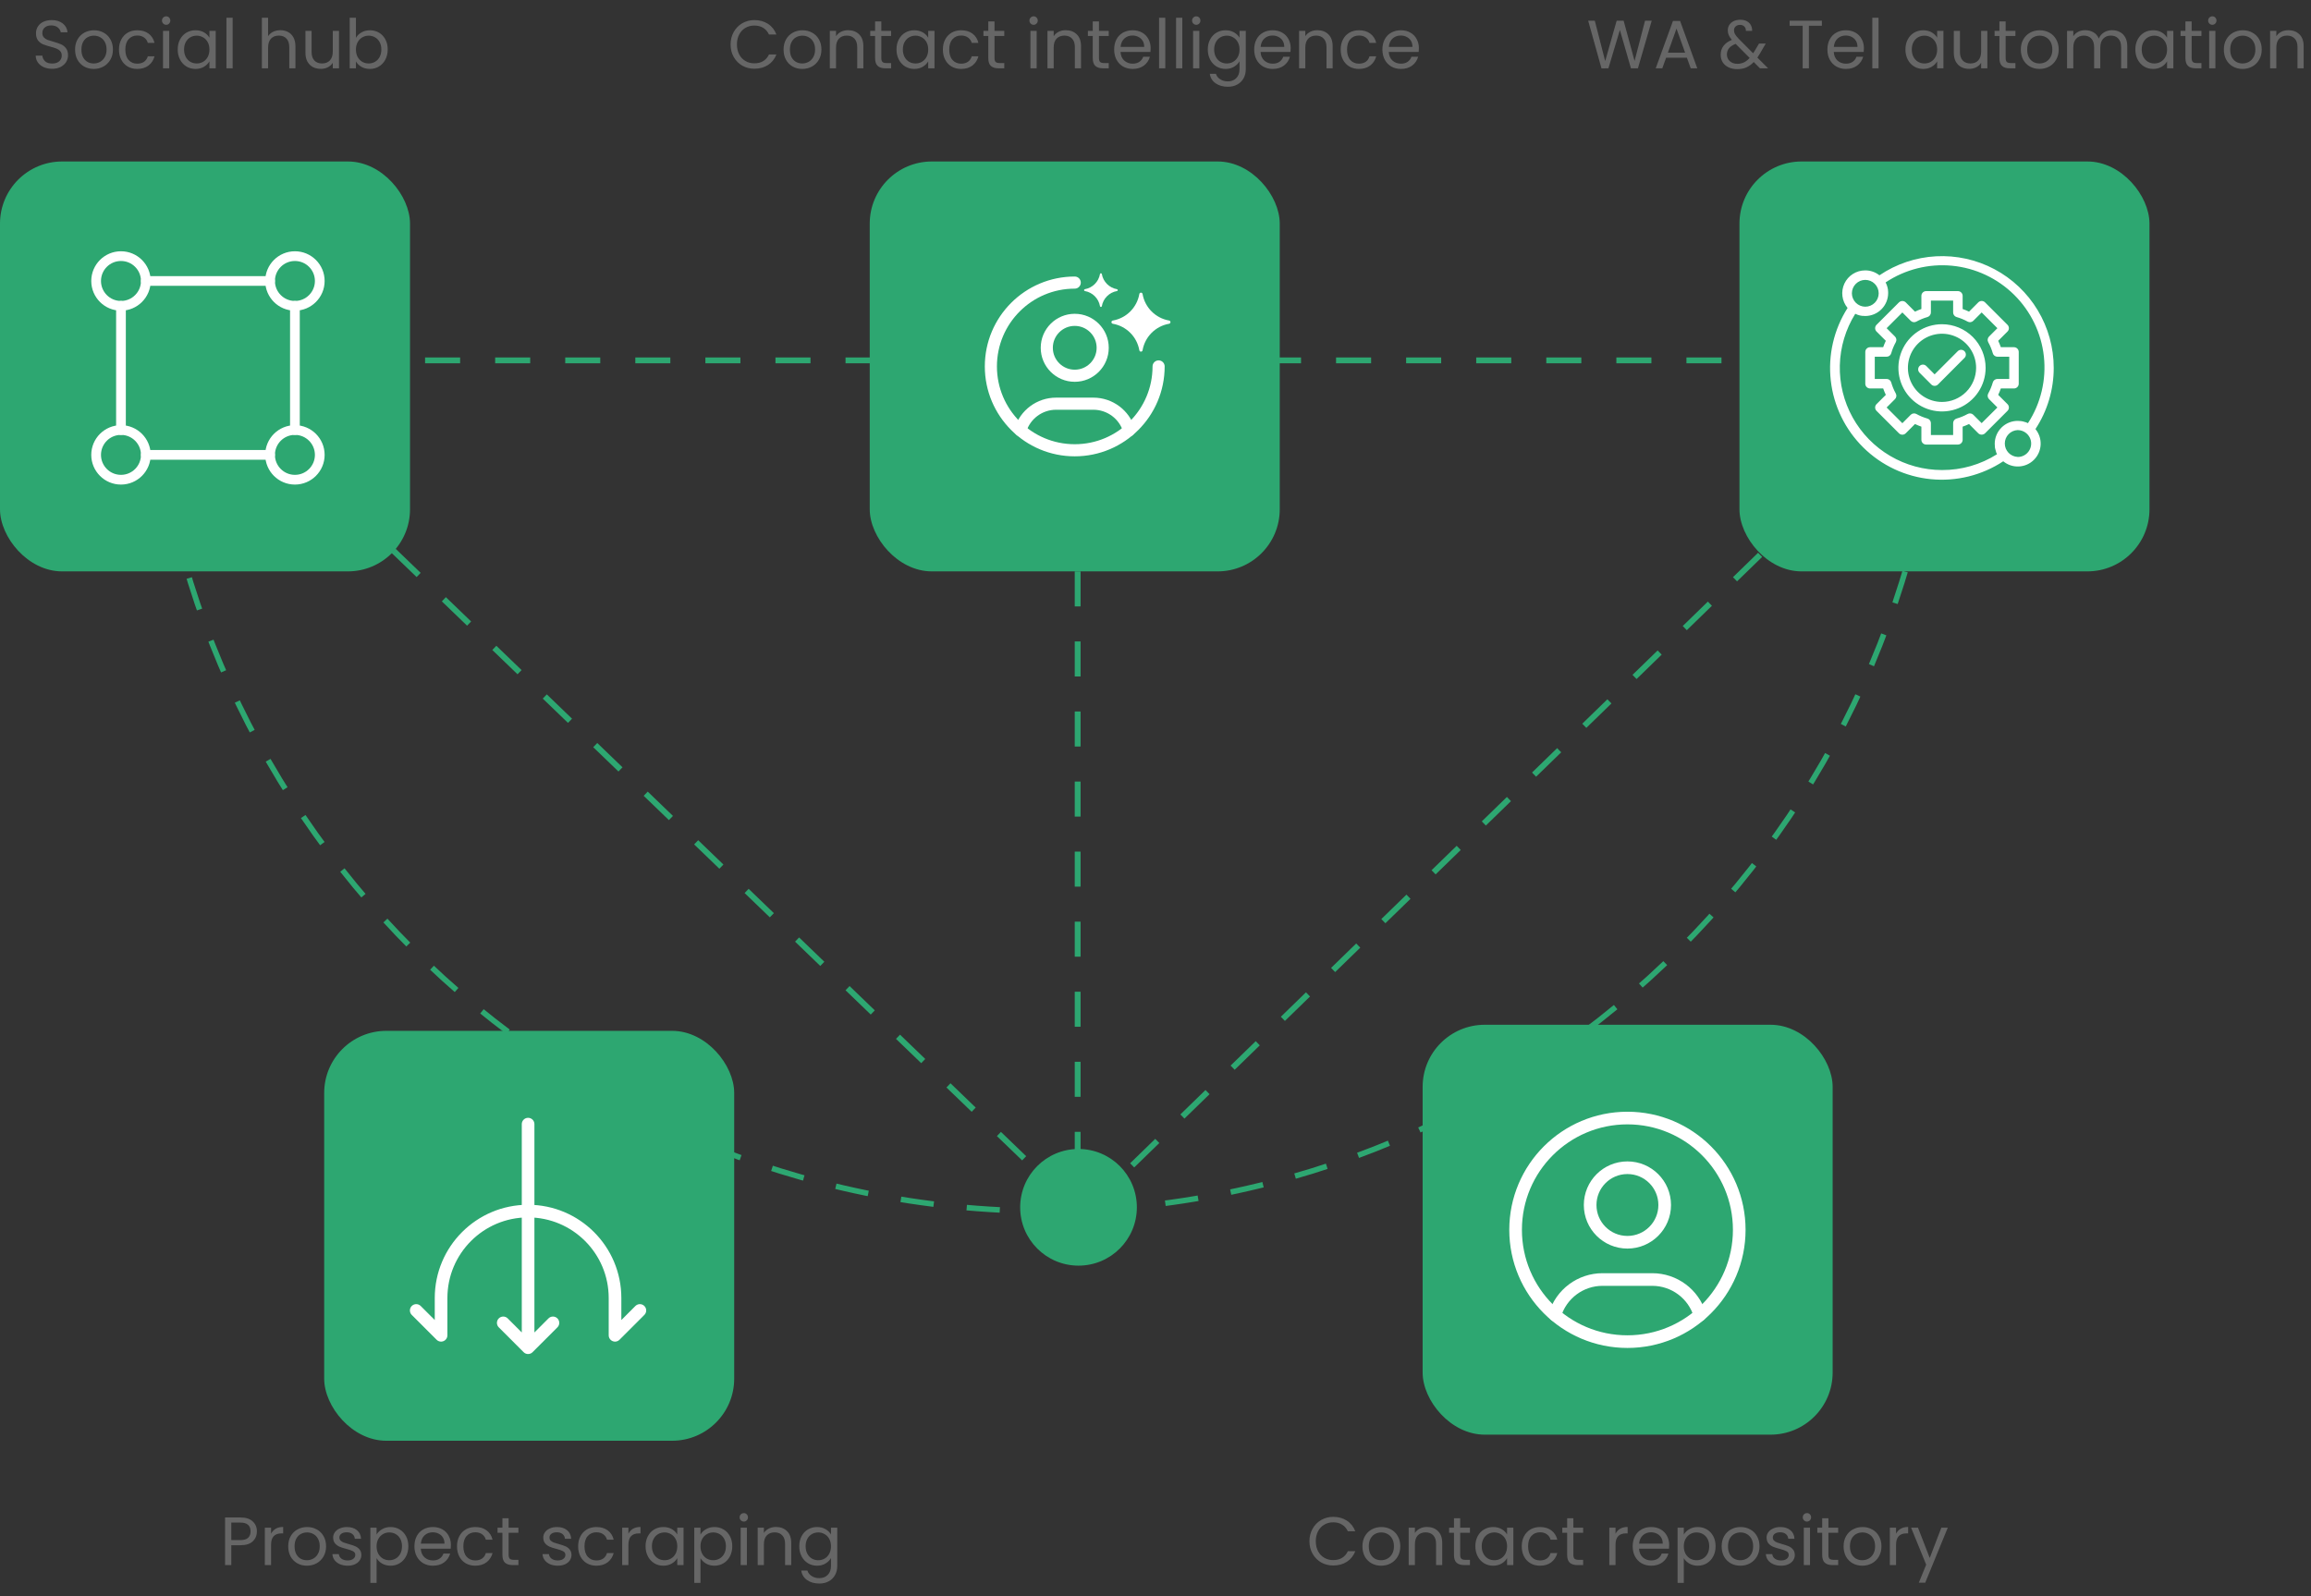 <svg width="372" height="257" viewBox="0 0 372 257" fill="none" xmlns="http://www.w3.org/2000/svg">
<rect x="0" y="0" width="372" height="257" fill="#333333" stroke="none"/>
<path d="M24.199 50.967C24.199 130.515 88.762 195.002 168.404 195.002C248.046 195.002 312.609 130.515 312.609 50.967" stroke="#2DA771" stroke-width="0.89" stroke-dasharray="5.34 5.34"/>
<rect x="346" y="92" width="66" height="66" rx="10" transform="rotate(-180 346 92)" fill="#2DA771"/>
<path d="M323.145 65.07L321.649 63.578C321.81 63.243 321.952 62.899 322.073 62.548H324.189C324.392 62.548 324.587 62.467 324.73 62.324C324.874 62.18 324.954 61.986 324.954 61.783V56.67C324.954 56.467 324.874 56.272 324.73 56.129C324.587 55.985 324.392 55.904 324.189 55.904H322.073C321.952 55.553 321.81 55.21 321.649 54.875L323.145 53.382C323.216 53.311 323.272 53.227 323.311 53.134C323.349 53.041 323.369 52.941 323.369 52.841C323.369 52.74 323.349 52.641 323.311 52.548C323.272 52.455 323.216 52.37 323.145 52.299L319.529 48.683C319.458 48.612 319.373 48.556 319.28 48.518C319.186 48.48 319.087 48.46 318.986 48.461C318.784 48.461 318.59 48.541 318.446 48.683L316.954 50.179C316.619 50.019 316.276 49.877 315.925 49.754V47.638C315.925 47.435 315.844 47.24 315.701 47.097C315.557 46.953 315.363 46.873 315.16 46.873H310.049C309.846 46.873 309.651 46.953 309.507 47.097C309.364 47.24 309.283 47.435 309.283 47.638V49.754C308.933 49.877 308.589 50.019 308.254 50.179L306.762 48.683C306.616 48.544 306.422 48.467 306.221 48.467C306.019 48.467 305.826 48.544 305.679 48.683L302.064 52.299C301.993 52.37 301.936 52.455 301.898 52.548C301.859 52.641 301.839 52.74 301.839 52.841C301.839 52.941 301.859 53.041 301.898 53.134C301.936 53.227 301.993 53.311 302.064 53.382L303.56 54.875C303.399 55.21 303.257 55.553 303.135 55.904H301.019C300.817 55.904 300.622 55.985 300.478 56.129C300.335 56.272 300.254 56.467 300.254 56.67V61.783C300.254 61.986 300.335 62.18 300.478 62.324C300.622 62.467 300.817 62.548 301.019 62.548H303.135C303.257 62.899 303.399 63.243 303.56 63.578L302.064 65.07C301.993 65.141 301.936 65.225 301.898 65.318C301.859 65.411 301.839 65.511 301.839 65.612C301.839 65.712 301.859 65.812 301.898 65.905C301.936 65.998 301.993 66.082 302.064 66.153L305.679 69.769C305.751 69.841 305.836 69.897 305.929 69.935C306.022 69.973 306.122 69.992 306.223 69.992C306.425 69.992 306.619 69.912 306.762 69.769L308.254 68.273C308.589 68.434 308.933 68.576 309.283 68.698V70.814C309.283 71.017 309.364 71.212 309.507 71.356C309.651 71.499 309.846 71.58 310.049 71.58H315.16C315.363 71.58 315.557 71.499 315.701 71.356C315.844 71.212 315.925 71.017 315.925 70.814V68.698C316.276 68.576 316.619 68.434 316.954 68.273L318.446 69.769C318.593 69.908 318.786 69.985 318.988 69.985C319.189 69.985 319.383 69.908 319.529 69.769L323.145 66.153C323.216 66.082 323.272 65.998 323.311 65.905C323.349 65.812 323.369 65.712 323.369 65.612C323.369 65.511 323.349 65.411 323.311 65.318C323.272 65.225 323.216 65.141 323.145 65.07ZM318.986 68.132L317.639 66.784C317.521 66.668 317.369 66.592 317.205 66.569C317.041 66.546 316.874 66.578 316.729 66.658C316.165 66.97 315.568 67.216 314.949 67.393C314.79 67.439 314.649 67.535 314.549 67.668C314.449 67.8 314.395 67.962 314.395 68.128V70.041H310.814V68.128C310.813 67.962 310.759 67.8 310.659 67.668C310.559 67.535 310.419 67.439 310.259 67.393C309.64 67.216 309.043 66.97 308.48 66.658C308.335 66.578 308.168 66.546 308.004 66.569C307.839 66.592 307.687 66.668 307.569 66.784L306.223 68.143L303.69 65.61L305.037 64.263C305.153 64.145 305.229 63.992 305.252 63.828C305.274 63.664 305.243 63.497 305.163 63.352C304.851 62.788 304.604 62.191 304.428 61.572C304.383 61.412 304.286 61.272 304.154 61.172C304.021 61.072 303.86 61.017 303.694 61.017H301.781V57.435H303.694C303.86 57.435 304.021 57.381 304.154 57.281C304.286 57.18 304.383 57.04 304.428 56.88C304.604 56.261 304.851 55.664 305.163 55.101C305.243 54.956 305.274 54.788 305.252 54.624C305.229 54.46 305.153 54.307 305.037 54.19L303.69 52.843L306.223 50.309L307.569 51.656C307.687 51.773 307.839 51.849 308.004 51.872C308.168 51.894 308.335 51.863 308.48 51.783C309.043 51.471 309.64 51.225 310.259 51.048C310.419 51.002 310.559 50.906 310.659 50.773C310.759 50.641 310.813 50.479 310.814 50.313V48.4H314.395V50.313C314.395 50.479 314.449 50.641 314.549 50.773C314.649 50.906 314.79 51.002 314.949 51.048C315.568 51.225 316.165 51.471 316.729 51.783C316.874 51.863 317.041 51.894 317.205 51.872C317.369 51.849 317.521 51.773 317.639 51.656L318.986 50.309L321.519 52.843L320.172 54.19C320.055 54.307 319.979 54.46 319.957 54.624C319.934 54.788 319.965 54.956 320.046 55.101C320.358 55.664 320.604 56.261 320.78 56.88C320.826 57.04 320.922 57.18 321.055 57.281C321.187 57.381 321.349 57.435 321.515 57.435H323.428V61.017H321.515C321.349 61.017 321.187 61.072 321.055 61.172C320.922 61.272 320.826 61.412 320.78 61.572C320.604 62.191 320.358 62.788 320.046 63.352C319.965 63.497 319.934 63.664 319.957 63.828C319.979 63.992 320.055 64.145 320.172 64.263L321.519 65.61L318.986 68.132ZM312.604 52.204C311.216 52.204 309.858 52.615 308.704 53.387C307.549 54.159 306.649 55.256 306.118 56.539C305.587 57.822 305.448 59.234 305.719 60.596C305.99 61.959 306.658 63.21 307.64 64.192C308.622 65.174 309.873 65.843 311.235 66.114C312.596 66.385 314.008 66.246 315.291 65.714C316.574 65.183 317.67 64.282 318.442 63.128C319.213 61.973 319.625 60.615 319.625 59.226C319.623 57.364 318.882 55.579 317.566 54.263C316.25 52.946 314.466 52.206 312.604 52.204ZM312.604 64.718C311.518 64.718 310.457 64.396 309.554 63.792C308.651 63.189 307.948 62.331 307.532 61.328C307.116 60.324 307.008 59.22 307.22 58.155C307.431 57.09 307.954 56.111 308.722 55.343C309.49 54.575 310.468 54.052 311.533 53.84C312.598 53.628 313.702 53.737 314.705 54.153C315.708 54.568 316.566 55.272 317.169 56.175C317.772 57.078 318.094 58.14 318.094 59.226C318.092 60.682 317.513 62.078 316.484 63.107C315.455 64.137 314.06 64.716 312.604 64.718ZM330.586 59.226C330.586 55.961 329.697 52.757 328.014 49.958C326.332 47.159 323.92 44.871 321.036 43.34C318.152 41.809 314.906 41.092 311.646 41.266C308.386 41.44 305.235 42.498 302.531 44.328C301.878 43.809 301.068 43.53 300.235 43.535C299.534 43.535 298.847 43.734 298.255 44.11C297.662 44.486 297.19 45.023 296.893 45.659C296.595 46.294 296.485 47.001 296.576 47.697C296.667 48.392 296.954 49.048 297.404 49.586C295.191 53.059 294.237 57.185 294.7 61.277C295.163 65.369 297.016 69.178 299.949 72.067C302.882 74.957 306.717 76.753 310.814 77.154C314.911 77.556 319.022 76.539 322.46 74.274C323.167 74.856 324.065 75.153 324.979 75.108C325.894 75.064 326.759 74.68 327.406 74.032C328.053 73.385 328.436 72.519 328.48 71.604C328.524 70.69 328.226 69.791 327.644 69.085C329.57 66.158 330.593 62.73 330.586 59.226ZM300.254 45.066C300.827 45.066 301.375 45.294 301.78 45.699C302.185 46.103 302.412 46.652 302.412 47.225C302.412 47.797 302.185 48.346 301.78 48.751C301.375 49.156 300.827 49.383 300.254 49.383C299.683 49.38 299.136 49.152 298.732 48.748C298.328 48.343 298.099 47.796 298.096 47.225C298.097 46.653 298.325 46.104 298.73 45.7C299.134 45.295 299.682 45.067 300.254 45.066ZM312.604 75.682C309.67 75.683 306.79 74.898 304.261 73.41C301.732 71.923 299.647 69.785 298.222 67.22C296.797 64.655 296.083 61.756 296.155 58.822C296.228 55.888 297.083 53.027 298.632 50.535H298.67C298.783 50.592 298.899 50.642 299.018 50.684C299.133 50.723 299.248 50.757 299.367 50.788L299.478 50.811C299.569 50.828 299.661 50.844 299.753 50.857H299.864C299.991 50.872 300.119 50.88 300.247 50.88C301.224 50.879 302.162 50.489 302.853 49.798C303.545 49.106 303.934 48.168 303.935 47.19C303.935 47.056 303.935 46.922 303.912 46.788C303.912 46.75 303.912 46.712 303.912 46.674C303.897 46.574 303.877 46.475 303.854 46.375L303.831 46.268C303.797 46.142 303.759 46.015 303.713 45.885L303.69 45.836C303.648 45.728 303.598 45.621 303.548 45.518L303.525 45.472C306.675 43.373 310.452 42.425 314.219 42.786C317.987 43.148 321.514 44.799 324.207 47.459C326.9 50.119 328.593 53.627 329.002 57.391C329.41 61.154 328.509 64.944 326.45 68.12H326.404C326.3 68.067 326.193 68.019 326.083 67.978H326.048C325.923 67.934 325.795 67.897 325.666 67.868L325.559 67.841C325.463 67.841 325.367 67.802 325.272 67.791H325.161C325.034 67.776 324.906 67.768 324.778 67.768C323.8 67.769 322.863 68.158 322.171 68.85C321.48 69.541 321.091 70.479 321.09 71.457C321.09 71.585 321.098 71.713 321.113 71.84C321.113 71.878 321.113 71.916 321.113 71.955C321.113 72.05 321.144 72.146 321.163 72.242C321.17 72.278 321.179 72.314 321.19 72.349C321.218 72.479 321.255 72.607 321.3 72.732C321.299 72.747 321.299 72.762 321.3 72.778C321.339 72.883 321.384 72.987 321.434 73.088C321.44 73.105 321.448 73.121 321.457 73.137C318.811 74.816 315.738 75.699 312.604 75.682ZM324.782 73.57C324.225 73.546 323.699 73.308 323.313 72.906C322.927 72.503 322.711 71.967 322.711 71.409C322.711 70.852 322.927 70.316 323.313 69.913C323.699 69.51 324.225 69.272 324.782 69.249C325.291 69.25 325.784 69.428 326.175 69.754C326.518 70.039 326.765 70.423 326.882 70.853C326.998 71.284 326.979 71.74 326.827 72.159C326.674 72.578 326.396 72.939 326.03 73.194C325.664 73.449 325.228 73.584 324.782 73.581V73.57ZM316.22 56.547C316.291 56.618 316.347 56.703 316.386 56.796C316.424 56.889 316.444 56.988 316.444 57.089C316.444 57.189 316.424 57.289 316.386 57.382C316.347 57.475 316.291 57.559 316.22 57.63L311.958 61.905C311.887 61.976 311.802 62.033 311.709 62.071C311.616 62.11 311.517 62.13 311.416 62.13C311.316 62.13 311.216 62.11 311.123 62.071C311.03 62.033 310.946 61.976 310.875 61.905L308.989 60.014C308.845 59.871 308.765 59.676 308.765 59.473C308.765 59.27 308.845 59.075 308.989 58.931C309.132 58.788 309.327 58.707 309.53 58.707C309.733 58.707 309.928 58.788 310.071 58.931L311.414 60.279L315.137 56.547C315.208 56.476 315.292 56.42 315.385 56.381C315.478 56.343 315.578 56.323 315.678 56.323C315.779 56.323 315.878 56.343 315.971 56.381C316.064 56.42 316.149 56.476 316.22 56.547Z" fill="white"/>
<rect x="118.184" y="231.98" width="66" height="66" rx="10" transform="rotate(-180 118.184 231.98)" fill="#2DA771"/>
<path d="M103 211L99 215L99 209C99 201.268 92.732 195 85 195C77.268 195 71 201.268 71 209L71 215L67 211" stroke="white" stroke-width="2.035" stroke-linecap="round" stroke-linejoin="round"/>
<path d="M86.025 181C86.025 180.438 85.57 179.983 85.008 179.983C84.446 179.983 83.99 180.438 83.99 181L86.025 181ZM85.008 217L83.99 217C83.99 217.412 84.238 217.783 84.618 217.94C84.999 218.098 85.436 218.01 85.727 217.719L85.008 217ZM89.727 213.719C90.125 213.322 90.125 212.678 89.727 212.281C89.33 211.883 88.686 211.883 88.288 212.281L89.727 213.719ZM81.727 212.281C81.33 211.883 80.686 211.883 80.288 212.281C79.891 212.678 79.891 213.322 80.288 213.719L81.727 212.281ZM84.288 217.719C84.686 218.117 85.33 218.117 85.727 217.719C86.125 217.322 86.125 216.678 85.727 216.281L84.288 217.719ZM83.99 181L83.99 217L86.025 217L86.025 181L83.99 181ZM85.727 217.719L89.727 213.719L88.288 212.281L84.288 216.281L85.727 217.719ZM80.288 213.719L84.288 217.719L85.727 216.281L81.727 212.281L80.288 213.719Z" fill="white"/>
<rect x="66" y="92" width="66" height="66" rx="10" transform="rotate(-180 66 92)" fill="#2DA771"/>
<circle cx="19.473" cy="73.24" r="4" transform="rotate(-90 19.473 73.24)" stroke="white" stroke-width="1.565" stroke-linecap="round" stroke-linejoin="round"/>
<circle cx="19.473" cy="45.24" r="4" transform="rotate(-90 19.473 45.24)" stroke="white" stroke-width="1.565" stroke-linecap="round" stroke-linejoin="round"/>
<circle cx="47.473" cy="73.24" r="4" transform="rotate(-90 47.473 73.24)" stroke="white" stroke-width="1.565" stroke-linecap="round" stroke-linejoin="round"/>
<circle cx="47.473" cy="45.24" r="4" transform="rotate(-90 47.473 45.24)" stroke="white" stroke-width="1.565" stroke-linecap="round" stroke-linejoin="round"/>
<path d="M23.473 73.24L43.473 73.24" stroke="white" stroke-width="1.565" stroke-linecap="round" stroke-linejoin="round"/>
<path d="M19.473 69.24L19.473 49.24" stroke="white" stroke-width="1.565" stroke-linecap="round" stroke-linejoin="round"/>
<path d="M47.473 69.24L47.473 49.24" stroke="white" stroke-width="1.565" stroke-linecap="round" stroke-linejoin="round"/>
<path d="M23.473 45.24L43.473 45.24" stroke="white" stroke-width="1.565" stroke-linecap="round" stroke-linejoin="round"/>
<rect x="295" y="231" width="66" height="66" rx="10" transform="rotate(-180 295 231)" fill="#2DA771"/>
<circle cx="261.965" cy="198.02" r="18" stroke="white" stroke-width="2.035" stroke-linecap="round" stroke-linejoin="round"/>
<circle cx="261.965" cy="194.02" r="6" stroke="white" stroke-width="2.035" stroke-linecap="round" stroke-linejoin="round"/>
<path d="M250.297 211.718C251.313 208.334 254.428 206.018 257.961 206.02L265.961 206.02C269.498 206.018 272.616 208.34 273.629 211.73" stroke="white" stroke-width="2.035" stroke-linecap="round" stroke-linejoin="round"/>
<circle cx="173.608" cy="194.393" r="9.392" transform="rotate(-180 173.608 194.393)" fill="#2DA771"/>
<path d="M265.877 3.333L263.655 11H262.533L260.751 4.829L258.903 11L257.792 11.011L255.647 3.333H256.714L258.386 9.834L260.234 3.333H261.356L263.116 9.812L264.799 3.333H265.877ZM271.537 9.295H268.193L267.577 11H266.521L269.293 3.377H270.448L273.209 11H272.153L271.537 9.295ZM271.251 8.481L269.865 4.609L268.479 8.481H271.251ZM283.301 11L282.3 9.988C281.926 10.377 281.526 10.666 281.101 10.857C280.676 11.04 280.195 11.132 279.66 11.132C279.132 11.132 278.663 11.037 278.252 10.846C277.849 10.655 277.533 10.384 277.306 10.032C277.086 9.68 276.976 9.269 276.976 8.8C276.976 8.265 277.126 7.795 277.427 7.392C277.735 6.981 278.186 6.659 278.78 6.424C278.545 6.145 278.377 5.889 278.274 5.654C278.171 5.419 278.12 5.163 278.12 4.884C278.12 4.561 278.201 4.272 278.362 4.015C278.531 3.751 278.769 3.546 279.077 3.399C279.385 3.252 279.741 3.179 280.144 3.179C280.54 3.179 280.885 3.256 281.178 3.41C281.471 3.564 281.691 3.78 281.838 4.059C281.985 4.33 282.051 4.635 282.036 4.972H281.035C281.042 4.671 280.958 4.437 280.782 4.268C280.606 4.092 280.379 4.004 280.1 4.004C279.807 4.004 279.568 4.088 279.385 4.257C279.209 4.418 279.121 4.627 279.121 4.884C279.121 5.104 279.18 5.317 279.297 5.522C279.422 5.727 279.627 5.98 279.913 6.281L282.201 8.58L282.399 8.272L283.147 7.018H284.225L283.323 8.58C283.198 8.8 283.052 9.031 282.883 9.273L284.61 11H283.301ZM279.66 10.274C280.056 10.274 280.412 10.197 280.727 10.043C281.05 9.889 281.354 9.651 281.64 9.328L279.385 7.062C278.446 7.421 277.977 7.99 277.977 8.767C277.977 9.2 278.131 9.559 278.439 9.845C278.754 10.131 279.161 10.274 279.66 10.274ZM293.266 3.333V4.147H291.176V11H290.175V4.147H288.074V3.333H293.266ZM300.031 7.755C300.031 7.946 300.02 8.147 299.998 8.36H295.18C295.216 8.954 295.418 9.42 295.785 9.757C296.159 10.087 296.61 10.252 297.138 10.252C297.57 10.252 297.93 10.153 298.216 9.955C298.509 9.75 298.714 9.478 298.832 9.141H299.91C299.748 9.72 299.426 10.193 298.942 10.56C298.458 10.919 297.856 11.099 297.138 11.099C296.566 11.099 296.052 10.971 295.598 10.714C295.15 10.457 294.798 10.094 294.542 9.625C294.285 9.148 294.157 8.598 294.157 7.975C294.157 7.352 294.281 6.805 294.531 6.336C294.78 5.867 295.128 5.507 295.576 5.258C296.03 5.001 296.551 4.873 297.138 4.873C297.71 4.873 298.216 4.998 298.656 5.247C299.096 5.496 299.433 5.841 299.668 6.281C299.91 6.714 300.031 7.205 300.031 7.755ZM298.997 7.546C298.997 7.165 298.912 6.838 298.744 6.567C298.575 6.288 298.344 6.079 298.051 5.94C297.765 5.793 297.446 5.72 297.094 5.72C296.588 5.72 296.155 5.881 295.796 6.204C295.444 6.527 295.242 6.974 295.191 7.546H298.997ZM302.386 2.86V11H301.385V2.86H302.386ZM306.717 7.964C306.717 7.348 306.841 6.809 307.091 6.347C307.34 5.878 307.681 5.515 308.114 5.258C308.554 5.001 309.041 4.873 309.577 4.873C310.105 4.873 310.563 4.987 310.952 5.214C311.34 5.441 311.63 5.727 311.821 6.072V4.972H312.833V11H311.821V9.878C311.623 10.23 311.326 10.523 310.93 10.758C310.541 10.985 310.086 11.099 309.566 11.099C309.03 11.099 308.546 10.967 308.114 10.703C307.681 10.439 307.34 10.069 307.091 9.592C306.841 9.115 306.717 8.573 306.717 7.964ZM311.821 7.975C311.821 7.52 311.729 7.124 311.546 6.787C311.362 6.45 311.113 6.193 310.798 6.017C310.49 5.834 310.149 5.742 309.775 5.742C309.401 5.742 309.06 5.83 308.752 6.006C308.444 6.182 308.198 6.439 308.015 6.776C307.831 7.113 307.74 7.509 307.74 7.964C307.74 8.426 307.831 8.829 308.015 9.174C308.198 9.511 308.444 9.772 308.752 9.955C309.06 10.131 309.401 10.219 309.775 10.219C310.149 10.219 310.49 10.131 310.798 9.955C311.113 9.772 311.362 9.511 311.546 9.174C311.729 8.829 311.821 8.43 311.821 7.975ZM319.903 4.972V11H318.902V10.109C318.712 10.417 318.444 10.659 318.099 10.835C317.762 11.004 317.388 11.088 316.977 11.088C316.508 11.088 316.086 10.993 315.712 10.802C315.338 10.604 315.041 10.311 314.821 9.922C314.609 9.533 314.502 9.06 314.502 8.503V4.972H315.492V8.371C315.492 8.965 315.643 9.423 315.943 9.746C316.244 10.061 316.655 10.219 317.175 10.219C317.711 10.219 318.132 10.054 318.44 9.724C318.748 9.394 318.902 8.914 318.902 8.283V4.972H319.903ZM322.847 5.797V9.35C322.847 9.643 322.91 9.852 323.034 9.977C323.159 10.094 323.375 10.153 323.683 10.153H324.42V11H323.518C322.961 11 322.543 10.872 322.264 10.615C321.986 10.358 321.846 9.937 321.846 9.35V5.797H321.065V4.972H321.846V3.454H322.847V4.972H324.42V5.797H322.847ZM328.295 11.099C327.731 11.099 327.217 10.971 326.755 10.714C326.301 10.457 325.941 10.094 325.677 9.625C325.421 9.148 325.292 8.598 325.292 7.975C325.292 7.359 325.424 6.816 325.688 6.347C325.96 5.87 326.326 5.507 326.788 5.258C327.25 5.001 327.767 4.873 328.339 4.873C328.911 4.873 329.428 5.001 329.89 5.258C330.352 5.507 330.715 5.867 330.979 6.336C331.251 6.805 331.386 7.352 331.386 7.975C331.386 8.598 331.247 9.148 330.968 9.625C330.697 10.094 330.327 10.457 329.857 10.714C329.388 10.971 328.867 11.099 328.295 11.099ZM328.295 10.219C328.655 10.219 328.992 10.135 329.307 9.966C329.623 9.797 329.876 9.544 330.066 9.207C330.264 8.87 330.363 8.459 330.363 7.975C330.363 7.491 330.268 7.08 330.077 6.743C329.887 6.406 329.637 6.156 329.329 5.995C329.021 5.826 328.688 5.742 328.328 5.742C327.962 5.742 327.624 5.826 327.316 5.995C327.016 6.156 326.774 6.406 326.59 6.743C326.407 7.08 326.315 7.491 326.315 7.975C326.315 8.466 326.403 8.881 326.579 9.218C326.763 9.555 327.005 9.808 327.305 9.977C327.606 10.138 327.936 10.219 328.295 10.219ZM339.984 4.862C340.454 4.862 340.872 4.961 341.238 5.159C341.605 5.35 341.895 5.639 342.107 6.028C342.32 6.417 342.426 6.89 342.426 7.447V11H341.436V7.59C341.436 6.989 341.286 6.53 340.985 6.215C340.692 5.892 340.292 5.731 339.786 5.731C339.266 5.731 338.851 5.9 338.543 6.237C338.235 6.567 338.081 7.047 338.081 7.678V11H337.091V7.59C337.091 6.989 336.941 6.53 336.64 6.215C336.347 5.892 335.947 5.731 335.441 5.731C334.921 5.731 334.506 5.9 334.198 6.237C333.89 6.567 333.736 7.047 333.736 7.678V11H332.735V4.972H333.736V5.841C333.934 5.526 334.198 5.284 334.528 5.115C334.866 4.946 335.236 4.862 335.639 4.862C336.145 4.862 336.593 4.976 336.981 5.203C337.37 5.43 337.66 5.764 337.85 6.204C338.019 5.779 338.298 5.449 338.686 5.214C339.075 4.979 339.508 4.862 339.984 4.862ZM343.727 7.964C343.727 7.348 343.852 6.809 344.101 6.347C344.351 5.878 344.692 5.515 345.124 5.258C345.564 5.001 346.052 4.873 346.587 4.873C347.115 4.873 347.574 4.987 347.962 5.214C348.351 5.441 348.641 5.727 348.831 6.072V4.972H349.843V11H348.831V9.878C348.633 10.23 348.336 10.523 347.94 10.758C347.552 10.985 347.097 11.099 346.576 11.099C346.041 11.099 345.557 10.967 345.124 10.703C344.692 10.439 344.351 10.069 344.101 9.592C343.852 9.115 343.727 8.573 343.727 7.964ZM348.831 7.975C348.831 7.52 348.74 7.124 348.556 6.787C348.373 6.45 348.124 6.193 347.808 6.017C347.5 5.834 347.159 5.742 346.785 5.742C346.411 5.742 346.07 5.83 345.762 6.006C345.454 6.182 345.209 6.439 345.025 6.776C344.842 7.113 344.75 7.509 344.75 7.964C344.75 8.426 344.842 8.829 345.025 9.174C345.209 9.511 345.454 9.772 345.762 9.955C346.07 10.131 346.411 10.219 346.785 10.219C347.159 10.219 347.5 10.131 347.808 9.955C348.124 9.772 348.373 9.511 348.556 9.174C348.74 8.829 348.831 8.43 348.831 7.975ZM352.789 5.797V9.35C352.789 9.643 352.851 9.852 352.976 9.977C353.101 10.094 353.317 10.153 353.625 10.153H354.362V11H353.46C352.903 11 352.485 10.872 352.206 10.615C351.927 10.358 351.788 9.937 351.788 9.35V5.797H351.007V4.972H351.788V3.454H352.789V4.972H354.362V5.797H352.789ZM356.125 3.993C355.934 3.993 355.773 3.927 355.641 3.795C355.509 3.663 355.443 3.502 355.443 3.311C355.443 3.12 355.509 2.959 355.641 2.827C355.773 2.695 355.934 2.629 356.125 2.629C356.308 2.629 356.462 2.695 356.587 2.827C356.719 2.959 356.785 3.12 356.785 3.311C356.785 3.502 356.719 3.663 356.587 3.795C356.462 3.927 356.308 3.993 356.125 3.993ZM356.609 4.972V11H355.608V4.972H356.609ZM360.977 11.099C360.412 11.099 359.899 10.971 359.437 10.714C358.982 10.457 358.623 10.094 358.359 9.625C358.102 9.148 357.974 8.598 357.974 7.975C357.974 7.359 358.106 6.816 358.37 6.347C358.641 5.87 359.008 5.507 359.47 5.258C359.932 5.001 360.449 4.873 361.021 4.873C361.593 4.873 362.11 5.001 362.572 5.258C363.034 5.507 363.397 5.867 363.661 6.336C363.932 6.805 364.068 7.352 364.068 7.975C364.068 8.598 363.928 9.148 363.65 9.625C363.378 10.094 363.008 10.457 362.539 10.714C362.069 10.971 361.549 11.099 360.977 11.099ZM360.977 10.219C361.336 10.219 361.673 10.135 361.989 9.966C362.304 9.797 362.557 9.544 362.748 9.207C362.946 8.87 363.045 8.459 363.045 7.975C363.045 7.491 362.949 7.08 362.759 6.743C362.568 6.406 362.319 6.156 362.011 5.995C361.703 5.826 361.369 5.742 361.01 5.742C360.643 5.742 360.306 5.826 359.998 5.995C359.697 6.156 359.455 6.406 359.272 6.743C359.088 7.08 358.997 7.491 358.997 7.975C358.997 8.466 359.085 8.881 359.261 9.218C359.444 9.555 359.686 9.808 359.987 9.977C360.287 10.138 360.617 10.219 360.977 10.219ZM368.354 4.862C369.087 4.862 369.681 5.086 370.136 5.533C370.591 5.973 370.818 6.611 370.818 7.447V11H369.828V7.59C369.828 6.989 369.678 6.53 369.377 6.215C369.076 5.892 368.666 5.731 368.145 5.731C367.617 5.731 367.195 5.896 366.88 6.226C366.572 6.556 366.418 7.036 366.418 7.667V11H365.417V4.972H366.418V5.83C366.616 5.522 366.884 5.284 367.221 5.115C367.566 4.946 367.943 4.862 368.354 4.862Z" fill="#666666"/>
<path d="M117.601 7.161C117.601 6.413 117.77 5.742 118.107 5.148C118.444 4.547 118.903 4.077 119.482 3.74C120.069 3.403 120.718 3.234 121.429 3.234C122.265 3.234 122.995 3.436 123.618 3.839C124.241 4.242 124.696 4.814 124.982 5.555H123.783C123.57 5.093 123.262 4.737 122.859 4.488C122.463 4.239 121.986 4.114 121.429 4.114C120.894 4.114 120.413 4.239 119.988 4.488C119.563 4.737 119.229 5.093 118.987 5.555C118.745 6.01 118.624 6.545 118.624 7.161C118.624 7.77 118.745 8.305 118.987 8.767C119.229 9.222 119.563 9.574 119.988 9.823C120.413 10.072 120.894 10.197 121.429 10.197C121.986 10.197 122.463 10.076 122.859 9.834C123.262 9.585 123.57 9.229 123.783 8.767H124.982C124.696 9.5 124.241 10.069 123.618 10.472C122.995 10.868 122.265 11.066 121.429 11.066C120.718 11.066 120.069 10.901 119.482 10.571C118.903 10.234 118.444 9.768 118.107 9.174C117.77 8.58 117.601 7.909 117.601 7.161ZM129.134 11.099C128.569 11.099 128.056 10.971 127.594 10.714C127.139 10.457 126.78 10.094 126.516 9.625C126.259 9.148 126.131 8.598 126.131 7.975C126.131 7.359 126.263 6.816 126.527 6.347C126.798 5.87 127.165 5.507 127.627 5.258C128.089 5.001 128.606 4.873 129.178 4.873C129.75 4.873 130.267 5.001 130.729 5.258C131.191 5.507 131.554 5.867 131.818 6.336C132.089 6.805 132.225 7.352 132.225 7.975C132.225 8.598 132.086 9.148 131.807 9.625C131.536 10.094 131.165 10.457 130.696 10.714C130.227 10.971 129.706 11.099 129.134 11.099ZM129.134 10.219C129.493 10.219 129.831 10.135 130.146 9.966C130.461 9.797 130.714 9.544 130.905 9.207C131.103 8.87 131.202 8.459 131.202 7.975C131.202 7.491 131.107 7.08 130.916 6.743C130.725 6.406 130.476 6.156 130.168 5.995C129.86 5.826 129.526 5.742 129.167 5.742C128.8 5.742 128.463 5.826 128.155 5.995C127.854 6.156 127.612 6.406 127.429 6.743C127.246 7.08 127.154 7.491 127.154 7.975C127.154 8.466 127.242 8.881 127.418 9.218C127.601 9.555 127.843 9.808 128.144 9.977C128.445 10.138 128.775 10.219 129.134 10.219ZM136.511 4.862C137.244 4.862 137.838 5.086 138.293 5.533C138.748 5.973 138.975 6.611 138.975 7.447V11H137.985V7.59C137.985 6.989 137.835 6.53 137.534 6.215C137.233 5.892 136.823 5.731 136.302 5.731C135.774 5.731 135.352 5.896 135.037 6.226C134.729 6.556 134.575 7.036 134.575 7.667V11H133.574V4.972H134.575V5.83C134.773 5.522 135.041 5.284 135.378 5.115C135.723 4.946 136.1 4.862 136.511 4.862ZM141.864 5.797V9.35C141.864 9.643 141.927 9.852 142.051 9.977C142.176 10.094 142.392 10.153 142.7 10.153H143.437V11H142.535C141.978 11 141.56 10.872 141.281 10.615C141.003 10.358 140.863 9.937 140.863 9.35V5.797H140.082V4.972H140.863V3.454H141.864V4.972H143.437V5.797H141.864ZM144.309 7.964C144.309 7.348 144.434 6.809 144.683 6.347C144.932 5.878 145.273 5.515 145.706 5.258C146.146 5.001 146.634 4.873 147.169 4.873C147.697 4.873 148.155 4.987 148.544 5.214C148.933 5.441 149.222 5.727 149.413 6.072V4.972H150.425V11H149.413V9.878C149.215 10.23 148.918 10.523 148.522 10.758C148.133 10.985 147.679 11.099 147.158 11.099C146.623 11.099 146.139 10.967 145.706 10.703C145.273 10.439 144.932 10.069 144.683 9.592C144.434 9.115 144.309 8.573 144.309 7.964ZM149.413 7.975C149.413 7.52 149.321 7.124 149.138 6.787C148.955 6.45 148.705 6.193 148.39 6.017C148.082 5.834 147.741 5.742 147.367 5.742C146.993 5.742 146.652 5.83 146.344 6.006C146.036 6.182 145.79 6.439 145.607 6.776C145.424 7.113 145.332 7.509 145.332 7.964C145.332 8.426 145.424 8.829 145.607 9.174C145.79 9.511 146.036 9.772 146.344 9.955C146.652 10.131 146.993 10.219 147.367 10.219C147.741 10.219 148.082 10.131 148.39 9.955C148.705 9.772 148.955 9.511 149.138 9.174C149.321 8.829 149.413 8.43 149.413 7.975ZM151.776 7.975C151.776 7.352 151.9 6.809 152.15 6.347C152.399 5.878 152.744 5.515 153.184 5.258C153.631 5.001 154.141 4.873 154.713 4.873C155.453 4.873 156.062 5.053 156.539 5.412C157.023 5.771 157.342 6.27 157.496 6.908H156.418C156.315 6.541 156.113 6.252 155.813 6.039C155.519 5.826 155.153 5.72 154.713 5.72C154.141 5.72 153.679 5.918 153.327 6.314C152.975 6.703 152.799 7.256 152.799 7.975C152.799 8.701 152.975 9.262 153.327 9.658C153.679 10.054 154.141 10.252 154.713 10.252C155.153 10.252 155.519 10.149 155.813 9.944C156.106 9.739 156.308 9.445 156.418 9.064H157.496C157.334 9.68 157.012 10.175 156.528 10.549C156.044 10.916 155.439 11.099 154.713 11.099C154.141 11.099 153.631 10.971 153.184 10.714C152.744 10.457 152.399 10.094 152.15 9.625C151.9 9.156 151.776 8.606 151.776 7.975ZM160.085 5.797V9.35C160.085 9.643 160.148 9.852 160.272 9.977C160.397 10.094 160.613 10.153 160.921 10.153H161.658V11H160.756C160.199 11 159.781 10.872 159.502 10.615C159.224 10.358 159.084 9.937 159.084 9.35V5.797H158.303V4.972H159.084V3.454H160.085V4.972H161.658V5.797H160.085ZM166.387 3.993C166.196 3.993 166.035 3.927 165.903 3.795C165.771 3.663 165.705 3.502 165.705 3.311C165.705 3.12 165.771 2.959 165.903 2.827C166.035 2.695 166.196 2.629 166.387 2.629C166.57 2.629 166.724 2.695 166.849 2.827C166.981 2.959 167.047 3.12 167.047 3.311C167.047 3.502 166.981 3.663 166.849 3.795C166.724 3.927 166.57 3.993 166.387 3.993ZM166.871 4.972V11H165.87V4.972H166.871ZM171.547 4.862C172.28 4.862 172.874 5.086 173.329 5.533C173.783 5.973 174.011 6.611 174.011 7.447V11H173.021V7.59C173.021 6.989 172.87 6.53 172.57 6.215C172.269 5.892 171.858 5.731 171.338 5.731C170.81 5.731 170.388 5.896 170.073 6.226C169.765 6.556 169.611 7.036 169.611 7.667V11H168.61V4.972H169.611V5.83C169.809 5.522 170.076 5.284 170.414 5.115C170.758 4.946 171.136 4.862 171.547 4.862ZM176.9 5.797V9.35C176.9 9.643 176.962 9.852 177.087 9.977C177.212 10.094 177.428 10.153 177.736 10.153H178.473V11H177.571C177.014 11 176.596 10.872 176.317 10.615C176.038 10.358 175.899 9.937 175.899 9.35V5.797H175.118V4.972H175.899V3.454H176.9V4.972H178.473V5.797H176.9ZM185.219 7.755C185.219 7.946 185.208 8.147 185.186 8.36H180.368C180.404 8.954 180.606 9.42 180.973 9.757C181.347 10.087 181.798 10.252 182.326 10.252C182.758 10.252 183.118 10.153 183.404 9.955C183.697 9.75 183.902 9.478 184.02 9.141H185.098C184.936 9.72 184.614 10.193 184.13 10.56C183.646 10.919 183.044 11.099 182.326 11.099C181.754 11.099 181.24 10.971 180.786 10.714C180.338 10.457 179.986 10.094 179.73 9.625C179.473 9.148 179.345 8.598 179.345 7.975C179.345 7.352 179.469 6.805 179.719 6.336C179.968 5.867 180.316 5.507 180.764 5.258C181.218 5.001 181.739 4.873 182.326 4.873C182.898 4.873 183.404 4.998 183.844 5.247C184.284 5.496 184.621 5.841 184.856 6.281C185.098 6.714 185.219 7.205 185.219 7.755ZM184.185 7.546C184.185 7.165 184.1 6.838 183.932 6.567C183.763 6.288 183.532 6.079 183.239 5.94C182.953 5.793 182.634 5.72 182.282 5.72C181.776 5.72 181.343 5.881 180.984 6.204C180.632 6.527 180.43 6.974 180.379 7.546H184.185ZM187.574 2.86V11H186.573V2.86H187.574ZM190.314 2.86V11H189.313V2.86H190.314ZM192.57 3.993C192.379 3.993 192.218 3.927 192.086 3.795C191.954 3.663 191.888 3.502 191.888 3.311C191.888 3.12 191.954 2.959 192.086 2.827C192.218 2.695 192.379 2.629 192.57 2.629C192.753 2.629 192.907 2.695 193.032 2.827C193.164 2.959 193.23 3.12 193.23 3.311C193.23 3.502 193.164 3.663 193.032 3.795C192.907 3.927 192.753 3.993 192.57 3.993ZM193.054 4.972V11H192.053V4.972H193.054ZM197.279 4.873C197.8 4.873 198.254 4.987 198.643 5.214C199.039 5.441 199.332 5.727 199.523 6.072V4.972H200.535V11.132C200.535 11.682 200.418 12.17 200.183 12.595C199.948 13.028 199.611 13.365 199.171 13.607C198.738 13.849 198.232 13.97 197.653 13.97C196.861 13.97 196.201 13.783 195.673 13.409C195.145 13.035 194.833 12.525 194.738 11.88H195.728C195.838 12.247 196.065 12.54 196.41 12.76C196.755 12.987 197.169 13.101 197.653 13.101C198.203 13.101 198.65 12.929 198.995 12.584C199.347 12.239 199.523 11.755 199.523 11.132V9.867C199.325 10.219 199.032 10.512 198.643 10.747C198.254 10.982 197.8 11.099 197.279 11.099C196.744 11.099 196.256 10.967 195.816 10.703C195.383 10.439 195.042 10.069 194.793 9.592C194.544 9.115 194.419 8.573 194.419 7.964C194.419 7.348 194.544 6.809 194.793 6.347C195.042 5.878 195.383 5.515 195.816 5.258C196.256 5.001 196.744 4.873 197.279 4.873ZM199.523 7.975C199.523 7.52 199.431 7.124 199.248 6.787C199.065 6.45 198.815 6.193 198.5 6.017C198.192 5.834 197.851 5.742 197.477 5.742C197.103 5.742 196.762 5.83 196.454 6.006C196.146 6.182 195.9 6.439 195.717 6.776C195.534 7.113 195.442 7.509 195.442 7.964C195.442 8.426 195.534 8.829 195.717 9.174C195.9 9.511 196.146 9.772 196.454 9.955C196.762 10.131 197.103 10.219 197.477 10.219C197.851 10.219 198.192 10.131 198.5 9.955C198.815 9.772 199.065 9.511 199.248 9.174C199.431 8.829 199.523 8.43 199.523 7.975ZM207.76 7.755C207.76 7.946 207.749 8.147 207.727 8.36H202.909C202.945 8.954 203.147 9.42 203.514 9.757C203.888 10.087 204.339 10.252 204.867 10.252C205.299 10.252 205.659 10.153 205.945 9.955C206.238 9.75 206.443 9.478 206.561 9.141H207.639C207.477 9.72 207.155 10.193 206.671 10.56C206.187 10.919 205.585 11.099 204.867 11.099C204.295 11.099 203.781 10.971 203.327 10.714C202.879 10.457 202.527 10.094 202.271 9.625C202.014 9.148 201.886 8.598 201.886 7.975C201.886 7.352 202.01 6.805 202.26 6.336C202.509 5.867 202.857 5.507 203.305 5.258C203.759 5.001 204.28 4.873 204.867 4.873C205.439 4.873 205.945 4.998 206.385 5.247C206.825 5.496 207.162 5.841 207.397 6.281C207.639 6.714 207.76 7.205 207.76 7.755ZM206.726 7.546C206.726 7.165 206.641 6.838 206.473 6.567C206.304 6.288 206.073 6.079 205.78 5.94C205.494 5.793 205.175 5.72 204.823 5.72C204.317 5.72 203.884 5.881 203.525 6.204C203.173 6.527 202.971 6.974 202.92 7.546H206.726ZM212.051 4.862C212.784 4.862 213.378 5.086 213.833 5.533C214.288 5.973 214.515 6.611 214.515 7.447V11H213.525V7.59C213.525 6.989 213.375 6.53 213.074 6.215C212.773 5.892 212.363 5.731 211.842 5.731C211.314 5.731 210.892 5.896 210.577 6.226C210.269 6.556 210.115 7.036 210.115 7.667V11H209.114V4.972H210.115V5.83C210.313 5.522 210.581 5.284 210.918 5.115C211.263 4.946 211.64 4.862 212.051 4.862ZM215.809 7.975C215.809 7.352 215.934 6.809 216.183 6.347C216.432 5.878 216.777 5.515 217.217 5.258C217.664 5.001 218.174 4.873 218.746 4.873C219.487 4.873 220.095 5.053 220.572 5.412C221.056 5.771 221.375 6.27 221.529 6.908H220.451C220.349 6.541 220.147 6.252 219.846 6.039C219.553 5.826 219.186 5.72 218.746 5.72C218.174 5.72 217.712 5.918 217.36 6.314C217.008 6.703 216.832 7.256 216.832 7.975C216.832 8.701 217.008 9.262 217.36 9.658C217.712 10.054 218.174 10.252 218.746 10.252C219.186 10.252 219.553 10.149 219.846 9.944C220.139 9.739 220.341 9.445 220.451 9.064H221.529C221.368 9.68 221.045 10.175 220.561 10.549C220.077 10.916 219.472 11.099 218.746 11.099C218.174 11.099 217.664 10.971 217.217 10.714C216.777 10.457 216.432 10.094 216.183 9.625C215.934 9.156 215.809 8.606 215.809 7.975ZM228.398 7.755C228.398 7.946 228.387 8.147 228.365 8.36H223.547C223.583 8.954 223.785 9.42 224.152 9.757C224.526 10.087 224.977 10.252 225.505 10.252C225.937 10.252 226.297 10.153 226.583 9.955C226.876 9.75 227.081 9.478 227.199 9.141H228.277C228.115 9.72 227.793 10.193 227.309 10.56C226.825 10.919 226.223 11.099 225.505 11.099C224.933 11.099 224.419 10.971 223.965 10.714C223.517 10.457 223.165 10.094 222.909 9.625C222.652 9.148 222.524 8.598 222.524 7.975C222.524 7.352 222.648 6.805 222.898 6.336C223.147 5.867 223.495 5.507 223.943 5.258C224.397 5.001 224.918 4.873 225.505 4.873C226.077 4.873 226.583 4.998 227.023 5.247C227.463 5.496 227.8 5.841 228.035 6.281C228.277 6.714 228.398 7.205 228.398 7.755ZM227.364 7.546C227.364 7.165 227.279 6.838 227.111 6.567C226.942 6.288 226.711 6.079 226.418 5.94C226.132 5.793 225.813 5.72 225.461 5.72C224.955 5.72 224.522 5.881 224.163 6.204C223.811 6.527 223.609 6.974 223.558 7.546H227.364Z" fill="#666666"/>
<path d="M8.4 11.077C7.894 11.077 7.439 10.989 7.036 10.813C6.64 10.63 6.328 10.38 6.101 10.065C5.873 9.742 5.756 9.372 5.749 8.954H6.816C6.852 9.313 6.999 9.618 7.256 9.867C7.52 10.109 7.901 10.23 8.4 10.23C8.876 10.23 9.25 10.113 9.522 9.878C9.8 9.636 9.94 9.328 9.94 8.954C9.94 8.661 9.859 8.422 9.698 8.239C9.536 8.056 9.335 7.916 9.093 7.821C8.851 7.726 8.524 7.623 8.114 7.513C7.608 7.381 7.201 7.249 6.893 7.117C6.592 6.985 6.332 6.78 6.112 6.501C5.899 6.215 5.793 5.834 5.793 5.357C5.793 4.939 5.899 4.569 6.112 4.246C6.324 3.923 6.621 3.674 7.003 3.498C7.391 3.322 7.835 3.234 8.334 3.234C9.052 3.234 9.639 3.414 10.094 3.773C10.556 4.132 10.816 4.609 10.874 5.203H9.775C9.738 4.91 9.584 4.653 9.313 4.433C9.041 4.206 8.682 4.092 8.235 4.092C7.817 4.092 7.476 4.202 7.212 4.422C6.948 4.635 6.816 4.935 6.816 5.324C6.816 5.603 6.893 5.83 7.047 6.006C7.208 6.182 7.402 6.318 7.63 6.413C7.864 6.501 8.191 6.604 8.609 6.721C9.115 6.86 9.522 7 9.83 7.139C10.137 7.271 10.402 7.48 10.621 7.766C10.841 8.045 10.951 8.426 10.951 8.91C10.951 9.284 10.852 9.636 10.655 9.966C10.457 10.296 10.163 10.564 9.775 10.769C9.386 10.974 8.928 11.077 8.4 11.077ZM15.087 11.099C14.522 11.099 14.009 10.971 13.547 10.714C13.092 10.457 12.733 10.094 12.469 9.625C12.212 9.148 12.084 8.598 12.084 7.975C12.084 7.359 12.216 6.816 12.48 6.347C12.751 5.87 13.118 5.507 13.58 5.258C14.042 5.001 14.559 4.873 15.131 4.873C15.703 4.873 16.22 5.001 16.682 5.258C17.144 5.507 17.507 5.867 17.771 6.336C18.042 6.805 18.178 7.352 18.178 7.975C18.178 8.598 18.038 9.148 17.76 9.625C17.488 10.094 17.118 10.457 16.649 10.714C16.179 10.971 15.659 11.099 15.087 11.099ZM15.087 10.219C15.446 10.219 15.783 10.135 16.099 9.966C16.414 9.797 16.667 9.544 16.858 9.207C17.056 8.87 17.155 8.459 17.155 7.975C17.155 7.491 17.059 7.08 16.869 6.743C16.678 6.406 16.429 6.156 16.121 5.995C15.813 5.826 15.479 5.742 15.12 5.742C14.753 5.742 14.416 5.826 14.108 5.995C13.807 6.156 13.565 6.406 13.382 6.743C13.198 7.08 13.107 7.491 13.107 7.975C13.107 8.466 13.195 8.881 13.371 9.218C13.554 9.555 13.796 9.808 14.097 9.977C14.397 10.138 14.727 10.219 15.087 10.219ZM19.153 7.975C19.153 7.352 19.277 6.809 19.527 6.347C19.776 5.878 20.121 5.515 20.561 5.258C21.008 5.001 21.518 4.873 22.09 4.873C22.83 4.873 23.439 5.053 23.916 5.412C24.4 5.771 24.719 6.27 24.873 6.908H23.795C23.692 6.541 23.49 6.252 23.19 6.039C22.896 5.826 22.53 5.72 22.09 5.72C21.518 5.72 21.056 5.918 20.704 6.314C20.352 6.703 20.176 7.256 20.176 7.975C20.176 8.701 20.352 9.262 20.704 9.658C21.056 10.054 21.518 10.252 22.09 10.252C22.53 10.252 22.896 10.149 23.19 9.944C23.483 9.739 23.685 9.445 23.795 9.064H24.873C24.711 9.68 24.389 10.175 23.905 10.549C23.421 10.916 22.816 11.099 22.09 11.099C21.518 11.099 21.008 10.971 20.561 10.714C20.121 10.457 19.776 10.094 19.527 9.625C19.277 9.156 19.153 8.606 19.153 7.975ZM26.758 3.993C26.568 3.993 26.406 3.927 26.274 3.795C26.142 3.663 26.076 3.502 26.076 3.311C26.076 3.12 26.142 2.959 26.274 2.827C26.406 2.695 26.568 2.629 26.758 2.629C26.942 2.629 27.096 2.695 27.22 2.827C27.352 2.959 27.418 3.12 27.418 3.311C27.418 3.502 27.352 3.663 27.22 3.795C27.096 3.927 26.942 3.993 26.758 3.993ZM27.242 4.972V11H26.241V4.972H27.242ZM28.607 7.964C28.607 7.348 28.732 6.809 28.981 6.347C29.231 5.878 29.572 5.515 30.004 5.258C30.444 5.001 30.932 4.873 31.467 4.873C31.995 4.873 32.454 4.987 32.842 5.214C33.231 5.441 33.521 5.727 33.711 6.072V4.972H34.723V11H33.711V9.878C33.513 10.23 33.216 10.523 32.82 10.758C32.432 10.985 31.977 11.099 31.456 11.099C30.921 11.099 30.437 10.967 30.004 10.703C29.572 10.439 29.231 10.069 28.981 9.592C28.732 9.115 28.607 8.573 28.607 7.964ZM33.711 7.975C33.711 7.52 33.62 7.124 33.436 6.787C33.253 6.45 33.004 6.193 32.688 6.017C32.38 5.834 32.039 5.742 31.665 5.742C31.291 5.742 30.95 5.83 30.642 6.006C30.334 6.182 30.089 6.439 29.905 6.776C29.722 7.113 29.63 7.509 29.63 7.964C29.63 8.426 29.722 8.829 29.905 9.174C30.089 9.511 30.334 9.772 30.642 9.955C30.95 10.131 31.291 10.219 31.665 10.219C32.039 10.219 32.38 10.131 32.688 9.955C33.004 9.772 33.253 9.511 33.436 9.174C33.62 8.829 33.711 8.43 33.711 7.975ZM37.449 2.86V11H36.448V2.86H37.449ZM45.146 4.862C45.6 4.862 46.011 4.961 46.378 5.159C46.744 5.35 47.03 5.639 47.236 6.028C47.448 6.417 47.555 6.89 47.555 7.447V11H46.565V7.59C46.565 6.989 46.414 6.53 46.114 6.215C45.813 5.892 45.402 5.731 44.882 5.731C44.354 5.731 43.932 5.896 43.617 6.226C43.309 6.556 43.155 7.036 43.155 7.667V11H42.154V2.86H43.155V5.83C43.353 5.522 43.624 5.284 43.969 5.115C44.321 4.946 44.713 4.862 45.146 4.862ZM54.569 4.972V11H53.568V10.109C53.377 10.417 53.109 10.659 52.765 10.835C52.427 11.004 52.053 11.088 51.643 11.088C51.173 11.088 50.752 10.993 50.378 10.802C50.004 10.604 49.707 10.311 49.487 9.922C49.274 9.533 49.168 9.06 49.168 8.503V4.972H50.158V8.371C50.158 8.965 50.308 9.423 50.609 9.746C50.909 10.061 51.32 10.219 51.841 10.219C52.376 10.219 52.798 10.054 53.106 9.724C53.414 9.394 53.568 8.914 53.568 8.283V4.972H54.569ZM57.293 6.094C57.498 5.735 57.799 5.441 58.195 5.214C58.591 4.987 59.042 4.873 59.548 4.873C60.091 4.873 60.578 5.001 61.011 5.258C61.444 5.515 61.785 5.878 62.034 6.347C62.283 6.809 62.408 7.348 62.408 7.964C62.408 8.573 62.283 9.115 62.034 9.592C61.785 10.069 61.44 10.439 61 10.703C60.567 10.967 60.083 11.099 59.548 11.099C59.027 11.099 58.569 10.985 58.173 10.758C57.784 10.531 57.491 10.241 57.293 9.889V11H56.292V2.86H57.293V6.094ZM61.385 7.964C61.385 7.509 61.293 7.113 61.11 6.776C60.927 6.439 60.677 6.182 60.362 6.006C60.054 5.83 59.713 5.742 59.339 5.742C58.972 5.742 58.631 5.834 58.316 6.017C58.008 6.193 57.759 6.453 57.568 6.798C57.385 7.135 57.293 7.528 57.293 7.975C57.293 8.43 57.385 8.829 57.568 9.174C57.759 9.511 58.008 9.772 58.316 9.955C58.631 10.131 58.972 10.219 59.339 10.219C59.713 10.219 60.054 10.131 60.362 9.955C60.677 9.772 60.927 9.511 61.11 9.174C61.293 8.829 61.385 8.426 61.385 7.964Z" fill="#666666"/>
<path d="M41.355 246.577C41.355 247.215 41.135 247.747 40.694 248.172C40.262 248.59 39.598 248.799 38.703 248.799H37.23V252H36.228V244.333H38.703C39.569 244.333 40.225 244.542 40.672 244.96C41.127 245.378 41.355 245.917 41.355 246.577ZM38.703 247.974C39.261 247.974 39.672 247.853 39.935 247.611C40.2 247.369 40.331 247.024 40.331 246.577C40.331 245.631 39.789 245.158 38.703 245.158H37.23V247.974H38.703ZM43.633 246.951C43.809 246.606 44.058 246.339 44.381 246.148C44.711 245.957 45.11 245.862 45.58 245.862V246.896H45.316C44.194 246.896 43.633 247.505 43.633 248.722V252H42.632V245.972H43.633V246.951ZM49.397 252.099C48.833 252.099 48.319 251.971 47.857 251.714C47.403 251.457 47.043 251.094 46.779 250.625C46.523 250.148 46.394 249.598 46.394 248.975C46.394 248.359 46.526 247.816 46.79 247.347C47.062 246.87 47.428 246.507 47.89 246.258C48.352 246.001 48.869 245.873 49.441 245.873C50.013 245.873 50.53 246.001 50.992 246.258C51.454 246.507 51.817 246.867 52.081 247.336C52.352 247.805 52.488 248.352 52.488 248.975C52.488 249.598 52.349 250.148 52.07 250.625C51.799 251.094 51.428 251.457 50.959 251.714C50.49 251.971 49.969 252.099 49.397 252.099ZM49.397 251.219C49.757 251.219 50.094 251.135 50.409 250.966C50.724 250.797 50.977 250.544 51.168 250.207C51.366 249.87 51.465 249.459 51.465 248.975C51.465 248.491 51.37 248.08 51.179 247.743C50.989 247.406 50.739 247.156 50.431 246.995C50.123 246.826 49.789 246.742 49.43 246.742C49.063 246.742 48.726 246.826 48.418 246.995C48.117 247.156 47.876 247.406 47.692 247.743C47.509 248.08 47.417 248.491 47.417 248.975C47.417 249.466 47.505 249.881 47.681 250.218C47.864 250.555 48.106 250.808 48.407 250.977C48.708 251.138 49.038 251.219 49.397 251.219ZM55.971 252.099C55.509 252.099 55.095 252.022 54.728 251.868C54.362 251.707 54.072 251.487 53.859 251.208C53.647 250.922 53.529 250.596 53.507 250.229H54.541C54.571 250.53 54.71 250.775 54.959 250.966C55.216 251.157 55.55 251.252 55.96 251.252C56.342 251.252 56.642 251.168 56.862 250.999C57.082 250.83 57.192 250.618 57.192 250.361C57.192 250.097 57.075 249.903 56.84 249.778C56.606 249.646 56.243 249.518 55.751 249.393C55.304 249.276 54.937 249.158 54.651 249.041C54.373 248.916 54.131 248.737 53.925 248.502C53.727 248.26 53.628 247.945 53.628 247.556C53.628 247.248 53.72 246.966 53.903 246.709C54.087 246.452 54.347 246.251 54.684 246.104C55.022 245.95 55.407 245.873 55.839 245.873C56.507 245.873 57.046 246.042 57.456 246.379C57.867 246.716 58.087 247.178 58.116 247.765H57.115C57.093 247.45 56.965 247.197 56.73 247.006C56.503 246.815 56.195 246.72 55.806 246.72C55.447 246.72 55.161 246.797 54.948 246.951C54.736 247.105 54.629 247.307 54.629 247.556C54.629 247.754 54.692 247.919 54.816 248.051C54.948 248.176 55.11 248.278 55.3 248.359C55.498 248.432 55.77 248.517 56.114 248.612C56.547 248.729 56.899 248.847 57.17 248.964C57.442 249.074 57.673 249.243 57.863 249.47C58.061 249.697 58.164 249.994 58.171 250.361C58.171 250.691 58.08 250.988 57.896 251.252C57.713 251.516 57.453 251.725 57.115 251.879C56.785 252.026 56.404 252.099 55.971 252.099ZM60.618 247.083C60.816 246.738 61.11 246.452 61.498 246.225C61.894 245.99 62.353 245.873 62.873 245.873C63.409 245.873 63.893 246.001 64.325 246.258C64.765 246.515 65.11 246.878 65.359 247.347C65.609 247.809 65.733 248.348 65.733 248.964C65.733 249.573 65.609 250.115 65.359 250.592C65.11 251.069 64.765 251.439 64.325 251.703C63.893 251.967 63.409 252.099 62.873 252.099C62.36 252.099 61.905 251.985 61.509 251.758C61.121 251.523 60.824 251.234 60.618 250.889V254.86H59.617V245.972H60.618V247.083ZM64.71 248.964C64.71 248.509 64.619 248.113 64.435 247.776C64.252 247.439 64.003 247.182 63.687 247.006C63.379 246.83 63.038 246.742 62.664 246.742C62.298 246.742 61.957 246.834 61.641 247.017C61.333 247.193 61.084 247.453 60.893 247.798C60.71 248.135 60.618 248.528 60.618 248.975C60.618 249.43 60.71 249.829 60.893 250.174C61.084 250.511 61.333 250.772 61.641 250.955C61.957 251.131 62.298 251.219 62.664 251.219C63.038 251.219 63.379 251.131 63.687 250.955C64.003 250.772 64.252 250.511 64.435 250.174C64.619 249.829 64.71 249.426 64.71 248.964ZM72.584 248.755C72.584 248.946 72.573 249.147 72.551 249.36H67.733C67.77 249.954 67.971 250.42 68.338 250.757C68.712 251.087 69.163 251.252 69.691 251.252C70.124 251.252 70.483 251.153 70.769 250.955C71.062 250.75 71.268 250.478 71.385 250.141H72.463C72.302 250.72 71.979 251.193 71.495 251.56C71.011 251.919 70.41 252.099 69.691 252.099C69.119 252.099 68.606 251.971 68.151 251.714C67.704 251.457 67.352 251.094 67.095 250.625C66.838 250.148 66.71 249.598 66.71 248.975C66.71 248.352 66.835 247.805 67.084 247.336C67.333 246.867 67.682 246.507 68.129 246.258C68.584 246.001 69.104 245.873 69.691 245.873C70.263 245.873 70.769 245.998 71.209 246.247C71.649 246.496 71.986 246.841 72.221 247.281C72.463 247.714 72.584 248.205 72.584 248.755ZM71.55 248.546C71.55 248.165 71.466 247.838 71.297 247.567C71.128 247.288 70.897 247.079 70.604 246.94C70.318 246.793 69.999 246.72 69.647 246.72C69.141 246.72 68.708 246.881 68.349 247.204C67.997 247.527 67.795 247.974 67.744 248.546H71.55ZM73.564 248.975C73.564 248.352 73.689 247.809 73.938 247.347C74.188 246.878 74.532 246.515 74.972 246.258C75.42 246.001 75.929 245.873 76.501 245.873C77.242 245.873 77.851 246.053 78.327 246.412C78.811 246.771 79.13 247.27 79.284 247.908H78.206C78.104 247.541 77.902 247.252 77.601 247.039C77.308 246.826 76.941 246.72 76.501 246.72C75.929 246.72 75.467 246.918 75.115 247.314C74.763 247.703 74.587 248.256 74.587 248.975C74.587 249.701 74.763 250.262 75.115 250.658C75.467 251.054 75.929 251.252 76.501 251.252C76.941 251.252 77.308 251.149 77.601 250.944C77.895 250.739 78.096 250.445 78.206 250.064H79.284C79.123 250.68 78.8 251.175 78.316 251.549C77.832 251.916 77.227 252.099 76.501 252.099C75.929 252.099 75.42 251.971 74.972 251.714C74.532 251.457 74.188 251.094 73.938 250.625C73.689 250.156 73.564 249.606 73.564 248.975ZM81.874 246.797V250.35C81.874 250.643 81.936 250.852 82.061 250.977C82.186 251.094 82.402 251.153 82.71 251.153H83.447V252H82.545C81.987 252 81.57 251.872 81.291 251.615C81.012 251.358 80.873 250.937 80.873 250.35V246.797H80.092V245.972H80.873V244.454H81.874V245.972H83.447V246.797H81.874ZM89.792 252.099C89.33 252.099 88.916 252.022 88.549 251.868C88.183 251.707 87.893 251.487 87.68 251.208C87.468 250.922 87.35 250.596 87.328 250.229H88.362C88.392 250.53 88.531 250.775 88.78 250.966C89.037 251.157 89.371 251.252 89.781 251.252C90.163 251.252 90.463 251.168 90.683 250.999C90.903 250.83 91.013 250.618 91.013 250.361C91.013 250.097 90.896 249.903 90.661 249.778C90.427 249.646 90.064 249.518 89.572 249.393C89.125 249.276 88.758 249.158 88.472 249.041C88.194 248.916 87.952 248.737 87.746 248.502C87.548 248.26 87.449 247.945 87.449 247.556C87.449 247.248 87.541 246.966 87.724 246.709C87.908 246.452 88.168 246.251 88.505 246.104C88.843 245.95 89.228 245.873 89.66 245.873C90.328 245.873 90.867 246.042 91.277 246.379C91.688 246.716 91.908 247.178 91.937 247.765H90.936C90.914 247.45 90.786 247.197 90.551 247.006C90.324 246.815 90.016 246.72 89.627 246.72C89.268 246.72 88.982 246.797 88.769 246.951C88.557 247.105 88.45 247.307 88.45 247.556C88.45 247.754 88.513 247.919 88.637 248.051C88.769 248.176 88.931 248.278 89.121 248.359C89.319 248.432 89.591 248.517 89.935 248.612C90.368 248.729 90.72 248.847 90.991 248.964C91.263 249.074 91.494 249.243 91.684 249.47C91.882 249.697 91.985 249.994 91.992 250.361C91.992 250.691 91.901 250.988 91.717 251.252C91.534 251.516 91.274 251.725 90.936 251.879C90.606 252.026 90.225 252.099 89.792 252.099ZM93.064 248.975C93.064 248.352 93.189 247.809 93.438 247.347C93.688 246.878 94.032 246.515 94.472 246.258C94.92 246.001 95.429 245.873 96.001 245.873C96.742 245.873 97.351 246.053 97.827 246.412C98.311 246.771 98.63 247.27 98.784 247.908H97.706C97.604 247.541 97.402 247.252 97.101 247.039C96.808 246.826 96.441 246.72 96.001 246.72C95.429 246.72 94.967 246.918 94.615 247.314C94.263 247.703 94.087 248.256 94.087 248.975C94.087 249.701 94.263 250.262 94.615 250.658C94.967 251.054 95.429 251.252 96.001 251.252C96.441 251.252 96.808 251.149 97.101 250.944C97.395 250.739 97.596 250.445 97.706 250.064H98.784C98.623 250.68 98.3 251.175 97.816 251.549C97.332 251.916 96.727 252.099 96.001 252.099C95.429 252.099 94.92 251.971 94.472 251.714C94.032 251.457 93.688 251.094 93.438 250.625C93.189 250.156 93.064 249.606 93.064 248.975ZM101.154 246.951C101.33 246.606 101.579 246.339 101.902 246.148C102.232 245.957 102.632 245.862 103.101 245.862V246.896H102.837C101.715 246.896 101.154 247.505 101.154 248.722V252H100.153V245.972H101.154V246.951ZM103.916 248.964C103.916 248.348 104.04 247.809 104.29 247.347C104.539 246.878 104.88 246.515 105.313 246.258C105.753 246.001 106.24 245.873 106.776 245.873C107.304 245.873 107.762 245.987 108.151 246.214C108.539 246.441 108.829 246.727 109.02 247.072V245.972H110.032V252H109.02V250.878C108.822 251.23 108.525 251.523 108.129 251.758C107.74 251.985 107.285 252.099 106.765 252.099C106.229 252.099 105.745 251.967 105.313 251.703C104.88 251.439 104.539 251.069 104.29 250.592C104.04 250.115 103.916 249.573 103.916 248.964ZM109.02 248.975C109.02 248.52 108.928 248.124 108.745 247.787C108.561 247.45 108.312 247.193 107.997 247.017C107.689 246.834 107.348 246.742 106.974 246.742C106.6 246.742 106.259 246.83 105.951 247.006C105.643 247.182 105.397 247.439 105.214 247.776C105.03 248.113 104.939 248.509 104.939 248.964C104.939 249.426 105.03 249.829 105.214 250.174C105.397 250.511 105.643 250.772 105.951 250.955C106.259 251.131 106.6 251.219 106.974 251.219C107.348 251.219 107.689 251.131 107.997 250.955C108.312 250.772 108.561 250.511 108.745 250.174C108.928 249.829 109.02 249.43 109.02 248.975ZM112.757 247.083C112.955 246.738 113.248 246.452 113.637 246.225C114.033 245.99 114.491 245.873 115.012 245.873C115.547 245.873 116.031 246.001 116.464 246.258C116.904 246.515 117.249 246.878 117.498 247.347C117.747 247.809 117.872 248.348 117.872 248.964C117.872 249.573 117.747 250.115 117.498 250.592C117.249 251.069 116.904 251.439 116.464 251.703C116.031 251.967 115.547 252.099 115.012 252.099C114.499 252.099 114.044 251.985 113.648 251.758C113.259 251.523 112.962 251.234 112.757 250.889V254.86H111.756V245.972H112.757V247.083ZM116.849 248.964C116.849 248.509 116.757 248.113 116.574 247.776C116.391 247.439 116.141 247.182 115.826 247.006C115.518 246.83 115.177 246.742 114.803 246.742C114.436 246.742 114.095 246.834 113.78 247.017C113.472 247.193 113.223 247.453 113.032 247.798C112.849 248.135 112.757 248.528 112.757 248.975C112.757 249.43 112.849 249.829 113.032 250.174C113.223 250.511 113.472 250.772 113.78 250.955C114.095 251.131 114.436 251.219 114.803 251.219C115.177 251.219 115.518 251.131 115.826 250.955C116.141 250.772 116.391 250.511 116.574 250.174C116.757 249.829 116.849 249.426 116.849 248.964ZM119.74 244.993C119.549 244.993 119.388 244.927 119.256 244.795C119.124 244.663 119.058 244.502 119.058 244.311C119.058 244.12 119.124 243.959 119.256 243.827C119.388 243.695 119.549 243.629 119.74 243.629C119.923 243.629 120.077 243.695 120.202 243.827C120.334 243.959 120.4 244.12 120.4 244.311C120.4 244.502 120.334 244.663 120.202 244.795C120.077 244.927 119.923 244.993 119.74 244.993ZM120.224 245.972V252H119.223V245.972H120.224ZM124.9 245.862C125.633 245.862 126.227 246.086 126.682 246.533C127.136 246.973 127.364 247.611 127.364 248.447V252H126.374V248.59C126.374 247.989 126.223 247.53 125.923 247.215C125.622 246.892 125.211 246.731 124.691 246.731C124.163 246.731 123.741 246.896 123.426 247.226C123.118 247.556 122.964 248.036 122.964 248.667V252H121.963V245.972H122.964V246.83C123.162 246.522 123.429 246.284 123.767 246.115C124.111 245.946 124.489 245.862 124.9 245.862ZM131.518 245.873C132.039 245.873 132.493 245.987 132.882 246.214C133.278 246.441 133.571 246.727 133.762 247.072V245.972H134.774V252.132C134.774 252.682 134.657 253.17 134.422 253.595C134.187 254.028 133.85 254.365 133.41 254.607C132.977 254.849 132.471 254.97 131.892 254.97C131.1 254.97 130.44 254.783 129.912 254.409C129.384 254.035 129.072 253.525 128.977 252.88H129.967C130.077 253.247 130.304 253.54 130.649 253.76C130.994 253.987 131.408 254.101 131.892 254.101C132.442 254.101 132.889 253.929 133.234 253.584C133.586 253.239 133.762 252.755 133.762 252.132V250.867C133.564 251.219 133.271 251.512 132.882 251.747C132.493 251.982 132.039 252.099 131.518 252.099C130.983 252.099 130.495 251.967 130.055 251.703C129.622 251.439 129.281 251.069 129.032 250.592C128.783 250.115 128.658 249.573 128.658 248.964C128.658 248.348 128.783 247.809 129.032 247.347C129.281 246.878 129.622 246.515 130.055 246.258C130.495 246.001 130.983 245.873 131.518 245.873ZM133.762 248.975C133.762 248.52 133.67 248.124 133.487 247.787C133.304 247.45 133.054 247.193 132.739 247.017C132.431 246.834 132.09 246.742 131.716 246.742C131.342 246.742 131.001 246.83 130.693 247.006C130.385 247.182 130.139 247.439 129.956 247.776C129.773 248.113 129.681 248.509 129.681 248.964C129.681 249.426 129.773 249.829 129.956 250.174C130.139 250.511 130.385 250.772 130.693 250.955C131.001 251.131 131.342 251.219 131.716 251.219C132.09 251.219 132.431 251.131 132.739 250.955C133.054 250.772 133.304 250.511 133.487 250.174C133.67 249.829 133.762 249.43 133.762 248.975Z" fill="#666666"/>
<path d="M210.78 248.161C210.78 247.413 210.949 246.742 211.286 246.148C211.624 245.547 212.082 245.077 212.661 244.74C213.248 244.403 213.897 244.234 214.608 244.234C215.444 244.234 216.174 244.436 216.797 244.839C217.421 245.242 217.875 245.814 218.161 246.555H216.962C216.75 246.093 216.442 245.737 216.038 245.488C215.642 245.239 215.166 245.114 214.608 245.114C214.073 245.114 213.593 245.239 213.167 245.488C212.742 245.737 212.408 246.093 212.166 246.555C211.924 247.01 211.803 247.545 211.803 248.161C211.803 248.77 211.924 249.305 212.166 249.767C212.408 250.222 212.742 250.574 213.167 250.823C213.593 251.072 214.073 251.197 214.608 251.197C215.166 251.197 215.642 251.076 216.038 250.834C216.442 250.585 216.75 250.229 216.962 249.767H218.161C217.875 250.5 217.421 251.069 216.797 251.472C216.174 251.868 215.444 252.066 214.608 252.066C213.897 252.066 213.248 251.901 212.661 251.571C212.082 251.234 211.624 250.768 211.286 250.174C210.949 249.58 210.78 248.909 210.78 248.161ZM222.313 252.099C221.749 252.099 221.235 251.971 220.773 251.714C220.319 251.457 219.959 251.094 219.695 250.625C219.439 250.148 219.31 249.598 219.31 248.975C219.31 248.359 219.442 247.816 219.706 247.347C219.978 246.87 220.344 246.507 220.806 246.258C221.268 246.001 221.785 245.873 222.357 245.873C222.929 245.873 223.446 246.001 223.908 246.258C224.37 246.507 224.733 246.867 224.997 247.336C225.269 247.805 225.404 248.352 225.404 248.975C225.404 249.598 225.265 250.148 224.986 250.625C224.715 251.094 224.345 251.457 223.875 251.714C223.406 251.971 222.885 252.099 222.313 252.099ZM222.313 251.219C222.673 251.219 223.01 251.135 223.325 250.966C223.641 250.797 223.894 250.544 224.084 250.207C224.282 249.87 224.381 249.459 224.381 248.975C224.381 248.491 224.286 248.08 224.095 247.743C223.905 247.406 223.655 247.156 223.347 246.995C223.039 246.826 222.706 246.742 222.346 246.742C221.98 246.742 221.642 246.826 221.334 246.995C221.034 247.156 220.792 247.406 220.608 247.743C220.425 248.08 220.333 248.491 220.333 248.975C220.333 249.466 220.421 249.881 220.597 250.218C220.781 250.555 221.023 250.808 221.323 250.977C221.624 251.138 221.954 251.219 222.313 251.219ZM229.691 245.862C230.424 245.862 231.018 246.086 231.473 246.533C231.927 246.973 232.155 247.611 232.155 248.447V252H231.165V248.59C231.165 247.989 231.014 247.53 230.714 247.215C230.413 246.892 230.002 246.731 229.482 246.731C228.954 246.731 228.532 246.896 228.217 247.226C227.909 247.556 227.755 248.036 227.755 248.667V252H226.754V245.972H227.755V246.83C227.953 246.522 228.22 246.284 228.558 246.115C228.902 245.946 229.28 245.862 229.691 245.862ZM235.044 246.797V250.35C235.044 250.643 235.106 250.852 235.231 250.977C235.355 251.094 235.572 251.153 235.88 251.153H236.617V252H235.715C235.157 252 234.739 251.872 234.461 251.615C234.182 251.358 234.043 250.937 234.043 250.35V246.797H233.262V245.972H234.043V244.454H235.044V245.972H236.617V246.797H235.044ZM237.489 248.964C237.489 248.348 237.613 247.809 237.863 247.347C238.112 246.878 238.453 246.515 238.886 246.258C239.326 246.001 239.813 245.873 240.349 245.873C240.877 245.873 241.335 245.987 241.724 246.214C242.112 246.441 242.402 246.727 242.593 247.072V245.972H243.605V252H242.593V250.878C242.395 251.23 242.098 251.523 241.702 251.758C241.313 251.985 240.858 252.099 240.338 252.099C239.802 252.099 239.318 251.967 238.886 251.703C238.453 251.439 238.112 251.069 237.863 250.592C237.613 250.115 237.489 249.573 237.489 248.964ZM242.593 248.975C242.593 248.52 242.501 248.124 242.318 247.787C242.134 247.45 241.885 247.193 241.57 247.017C241.262 246.834 240.921 246.742 240.547 246.742C240.173 246.742 239.832 246.83 239.524 247.006C239.216 247.182 238.97 247.439 238.787 247.776C238.603 248.113 238.512 248.509 238.512 248.964C238.512 249.426 238.603 249.829 238.787 250.174C238.97 250.511 239.216 250.772 239.524 250.955C239.832 251.131 240.173 251.219 240.547 251.219C240.921 251.219 241.262 251.131 241.57 250.955C241.885 250.772 242.134 250.511 242.318 250.174C242.501 249.829 242.593 249.43 242.593 248.975ZM244.955 248.975C244.955 248.352 245.08 247.809 245.329 247.347C245.578 246.878 245.923 246.515 246.363 246.258C246.81 246.001 247.32 245.873 247.892 245.873C248.633 245.873 249.241 246.053 249.718 246.412C250.202 246.771 250.521 247.27 250.675 247.908H249.597C249.494 247.541 249.293 247.252 248.992 247.039C248.699 246.826 248.332 246.72 247.892 246.72C247.32 246.72 246.858 246.918 246.506 247.314C246.154 247.703 245.978 248.256 245.978 248.975C245.978 249.701 246.154 250.262 246.506 250.658C246.858 251.054 247.32 251.252 247.892 251.252C248.332 251.252 248.699 251.149 248.992 250.944C249.285 250.739 249.487 250.445 249.597 250.064H250.675C250.514 250.68 250.191 251.175 249.707 251.549C249.223 251.916 248.618 252.099 247.892 252.099C247.32 252.099 246.81 251.971 246.363 251.714C245.923 251.457 245.578 251.094 245.329 250.625C245.08 250.156 244.955 249.606 244.955 248.975ZM253.265 246.797V250.35C253.265 250.643 253.327 250.852 253.452 250.977C253.576 251.094 253.793 251.153 254.101 251.153H254.838V252H253.936C253.378 252 252.96 251.872 252.682 251.615C252.403 251.358 252.264 250.937 252.264 250.35V246.797H251.483V245.972H252.264V244.454H253.265V245.972H254.838V246.797H253.265ZM260.05 246.951C260.226 246.606 260.476 246.339 260.798 246.148C261.128 245.957 261.528 245.862 261.997 245.862V246.896H261.733C260.611 246.896 260.05 247.505 260.05 248.722V252H259.049V245.972H260.05V246.951ZM268.686 248.755C268.686 248.946 268.675 249.147 268.653 249.36H263.835C263.871 249.954 264.073 250.42 264.44 250.757C264.814 251.087 265.265 251.252 265.793 251.252C266.225 251.252 266.585 251.153 266.871 250.955C267.164 250.75 267.369 250.478 267.487 250.141H268.565C268.403 250.72 268.081 251.193 267.597 251.56C267.113 251.919 266.511 252.099 265.793 252.099C265.221 252.099 264.707 251.971 264.253 251.714C263.805 251.457 263.453 251.094 263.197 250.625C262.94 250.148 262.812 249.598 262.812 248.975C262.812 248.352 262.936 247.805 263.186 247.336C263.435 246.867 263.783 246.507 264.231 246.258C264.685 246.001 265.206 245.873 265.793 245.873C266.365 245.873 266.871 245.998 267.311 246.247C267.751 246.496 268.088 246.841 268.323 247.281C268.565 247.714 268.686 248.205 268.686 248.755ZM267.652 248.546C267.652 248.165 267.567 247.838 267.399 247.567C267.23 247.288 266.999 247.079 266.706 246.94C266.42 246.793 266.101 246.72 265.749 246.72C265.243 246.72 264.81 246.881 264.451 247.204C264.099 247.527 263.897 247.974 263.846 248.546H267.652ZM271.041 247.083C271.239 246.738 271.532 246.452 271.921 246.225C272.317 245.99 272.775 245.873 273.296 245.873C273.831 245.873 274.315 246.001 274.748 246.258C275.188 246.515 275.533 246.878 275.782 247.347C276.031 247.809 276.156 248.348 276.156 248.964C276.156 249.573 276.031 250.115 275.782 250.592C275.533 251.069 275.188 251.439 274.748 251.703C274.315 251.967 273.831 252.099 273.296 252.099C272.783 252.099 272.328 251.985 271.932 251.758C271.543 251.523 271.246 251.234 271.041 250.889V254.86H270.04V245.972H271.041V247.083ZM275.133 248.964C275.133 248.509 275.041 248.113 274.858 247.776C274.675 247.439 274.425 247.182 274.11 247.006C273.802 246.83 273.461 246.742 273.087 246.742C272.72 246.742 272.379 246.834 272.064 247.017C271.756 247.193 271.507 247.453 271.316 247.798C271.133 248.135 271.041 248.528 271.041 248.975C271.041 249.43 271.133 249.829 271.316 250.174C271.507 250.511 271.756 250.772 272.064 250.955C272.379 251.131 272.72 251.219 273.087 251.219C273.461 251.219 273.802 251.131 274.11 250.955C274.425 250.772 274.675 250.511 274.858 250.174C275.041 249.829 275.133 249.426 275.133 248.964ZM280.136 252.099C279.571 252.099 279.058 251.971 278.596 251.714C278.141 251.457 277.782 251.094 277.518 250.625C277.261 250.148 277.133 249.598 277.133 248.975C277.133 248.359 277.265 247.816 277.529 247.347C277.8 246.87 278.167 246.507 278.629 246.258C279.091 246.001 279.608 245.873 280.18 245.873C280.752 245.873 281.269 246.001 281.731 246.258C282.193 246.507 282.556 246.867 282.82 247.336C283.091 247.805 283.227 248.352 283.227 248.975C283.227 249.598 283.087 250.148 282.809 250.625C282.537 251.094 282.167 251.457 281.698 251.714C281.228 251.971 280.708 252.099 280.136 252.099ZM280.136 251.219C280.495 251.219 280.832 251.135 281.148 250.966C281.463 250.797 281.716 250.544 281.907 250.207C282.105 249.87 282.204 249.459 282.204 248.975C282.204 248.491 282.108 248.08 281.918 247.743C281.727 247.406 281.478 247.156 281.17 246.995C280.862 246.826 280.528 246.742 280.169 246.742C279.802 246.742 279.465 246.826 279.157 246.995C278.856 247.156 278.614 247.406 278.431 247.743C278.247 248.08 278.156 248.491 278.156 248.975C278.156 249.466 278.244 249.881 278.42 250.218C278.603 250.555 278.845 250.808 279.146 250.977C279.446 251.138 279.776 251.219 280.136 251.219ZM286.71 252.099C286.248 252.099 285.833 252.022 285.467 251.868C285.1 251.707 284.81 251.487 284.598 251.208C284.385 250.922 284.268 250.596 284.246 250.229H285.28C285.309 250.53 285.448 250.775 285.698 250.966C285.954 251.157 286.288 251.252 286.699 251.252C287.08 251.252 287.381 251.168 287.601 250.999C287.821 250.83 287.931 250.618 287.931 250.361C287.931 250.097 287.813 249.903 287.579 249.778C287.344 249.646 286.981 249.518 286.49 249.393C286.042 249.276 285.676 249.158 285.39 249.041C285.111 248.916 284.869 248.737 284.664 248.502C284.466 248.26 284.367 247.945 284.367 247.556C284.367 247.248 284.458 246.966 284.642 246.709C284.825 246.452 285.085 246.251 285.423 246.104C285.76 245.95 286.145 245.873 286.578 245.873C287.245 245.873 287.784 246.042 288.195 246.379C288.605 246.716 288.825 247.178 288.855 247.765H287.854C287.832 247.45 287.703 247.197 287.469 247.006C287.241 246.815 286.933 246.72 286.545 246.72C286.185 246.72 285.899 246.797 285.687 246.951C285.474 247.105 285.368 247.307 285.368 247.556C285.368 247.754 285.43 247.919 285.555 248.051C285.687 248.176 285.848 248.278 286.039 248.359C286.237 248.432 286.508 248.517 286.853 248.612C287.285 248.729 287.637 248.847 287.909 248.964C288.18 249.074 288.411 249.243 288.602 249.47C288.8 249.697 288.902 249.994 288.91 250.361C288.91 250.691 288.818 250.988 288.635 251.252C288.451 251.516 288.191 251.725 287.854 251.879C287.524 252.026 287.142 252.099 286.71 252.099ZM290.873 244.993C290.682 244.993 290.521 244.927 290.389 244.795C290.257 244.663 290.191 244.502 290.191 244.311C290.191 244.12 290.257 243.959 290.389 243.827C290.521 243.695 290.682 243.629 290.873 243.629C291.056 243.629 291.21 243.695 291.335 243.827C291.467 243.959 291.533 244.12 291.533 244.311C291.533 244.502 291.467 244.663 291.335 244.795C291.21 244.927 291.056 244.993 290.873 244.993ZM291.357 245.972V252H290.356V245.972H291.357ZM294.317 246.797V250.35C294.317 250.643 294.379 250.852 294.504 250.977C294.629 251.094 294.845 251.153 295.153 251.153H295.89V252H294.988C294.431 252 294.013 251.872 293.734 251.615C293.455 251.358 293.316 250.937 293.316 250.35V246.797H292.535V245.972H293.316V244.454H294.317V245.972H295.89V246.797H294.317ZM299.765 252.099C299.2 252.099 298.687 251.971 298.225 251.714C297.77 251.457 297.411 251.094 297.147 250.625C296.89 250.148 296.762 249.598 296.762 248.975C296.762 248.359 296.894 247.816 297.158 247.347C297.429 246.87 297.796 246.507 298.258 246.258C298.72 246.001 299.237 245.873 299.809 245.873C300.381 245.873 300.898 246.001 301.36 246.258C301.822 246.507 302.185 246.867 302.449 247.336C302.72 247.805 302.856 248.352 302.856 248.975C302.856 249.598 302.716 250.148 302.438 250.625C302.166 251.094 301.796 251.457 301.327 251.714C300.857 251.971 300.337 252.099 299.765 252.099ZM299.765 251.219C300.124 251.219 300.461 251.135 300.777 250.966C301.092 250.797 301.345 250.544 301.536 250.207C301.734 249.87 301.833 249.459 301.833 248.975C301.833 248.491 301.737 248.08 301.547 247.743C301.356 247.406 301.107 247.156 300.799 246.995C300.491 246.826 300.157 246.742 299.798 246.742C299.431 246.742 299.094 246.826 298.786 246.995C298.485 247.156 298.243 247.406 298.06 247.743C297.876 248.08 297.785 248.491 297.785 248.975C297.785 249.466 297.873 249.881 298.049 250.218C298.232 250.555 298.474 250.808 298.775 250.977C299.075 251.138 299.405 251.219 299.765 251.219ZM305.206 246.951C305.382 246.606 305.631 246.339 305.954 246.148C306.284 245.957 306.684 245.862 307.153 245.862V246.896H306.889C305.767 246.896 305.206 247.505 305.206 248.722V252H304.205V245.972H305.206V246.951ZM313.533 245.972L309.903 254.838H308.869L310.057 251.934L307.626 245.972H308.737L310.629 250.856L312.499 245.972H313.533Z" fill="#666666"/>
<line x1="57.145" y1="58.026" x2="277.86" y2="58.026" stroke="#2DA771" stroke-width="0.939" stroke-dasharray="5.64 5.64"/>
<line x1="283.327" y1="89.337" x2="174.327" y2="195.337" stroke="#2DA771" stroke-width="0.939" stroke-dasharray="5.64 5.64"/>
<line x1="173.47" y1="92" x2="173.47" y2="194" stroke="#2DA771" stroke-width="0.939" stroke-dasharray="5.64 5.64"/>
<line x1="63.326" y1="88.662" x2="173.326" y2="194.662" stroke="#2DA771" stroke-width="0.939" stroke-dasharray="5.64 5.64"/>
<rect x="206" y="92" width="66" height="66" rx="10" transform="rotate(-180 206 92)" fill="#2DA771"/>
<g clip-path="url(#clip0_11523_37797)">
<path d="M186.5 59C186.5 66.456 180.456 72.5 173 72.5C165.544 72.5 159.5 66.456 159.5 59C159.5 51.544 165.544 45.5 173 45.5" stroke="white" stroke-width="1.95" stroke-linecap="round" stroke-linejoin="round"/>
<circle cx="173" cy="56" r="4.5" stroke="white" stroke-width="1.95" stroke-linecap="round" stroke-linejoin="round"/>
<path d="M164.25 69.273C165.012 66.736 167.349 64.999 169.998 65H175.998C178.651 64.999 180.99 66.741 181.749 69.282" stroke="white" stroke-width="1.95" stroke-linecap="round" stroke-linejoin="round"/>
<path fill-rule="evenodd" clip-rule="evenodd" d="M177.361 44.124C177.332 43.959 177.093 43.959 177.065 44.124C176.848 45.371 175.871 46.348 174.624 46.565C174.459 46.593 174.459 46.833 174.624 46.861C175.871 47.078 176.848 48.054 177.065 49.302C177.093 49.467 177.332 49.467 177.361 49.302C177.578 48.054 178.554 47.078 179.802 46.861C179.967 46.833 179.967 46.593 179.802 46.565C178.554 46.348 177.578 45.371 177.361 44.124ZM183.399 47.339C183.45 47.049 183.867 47.049 183.918 47.339C184.298 49.521 186.007 51.23 188.189 51.61C188.48 51.661 188.48 52.078 188.189 52.129C186.007 52.509 184.298 54.218 183.918 56.401C183.867 56.691 183.45 56.691 183.399 56.401C183.019 54.218 181.31 52.509 179.128 52.129C178.838 52.078 178.838 51.661 179.128 51.61C181.31 51.23 183.019 49.521 183.399 47.339Z" fill="white"/>
</g>
<defs>
<clipPath id="clip0_11523_37797">
<rect width="36" height="36" fill="white" transform="translate(155 41)"/>
</clipPath>
</defs>
</svg>
